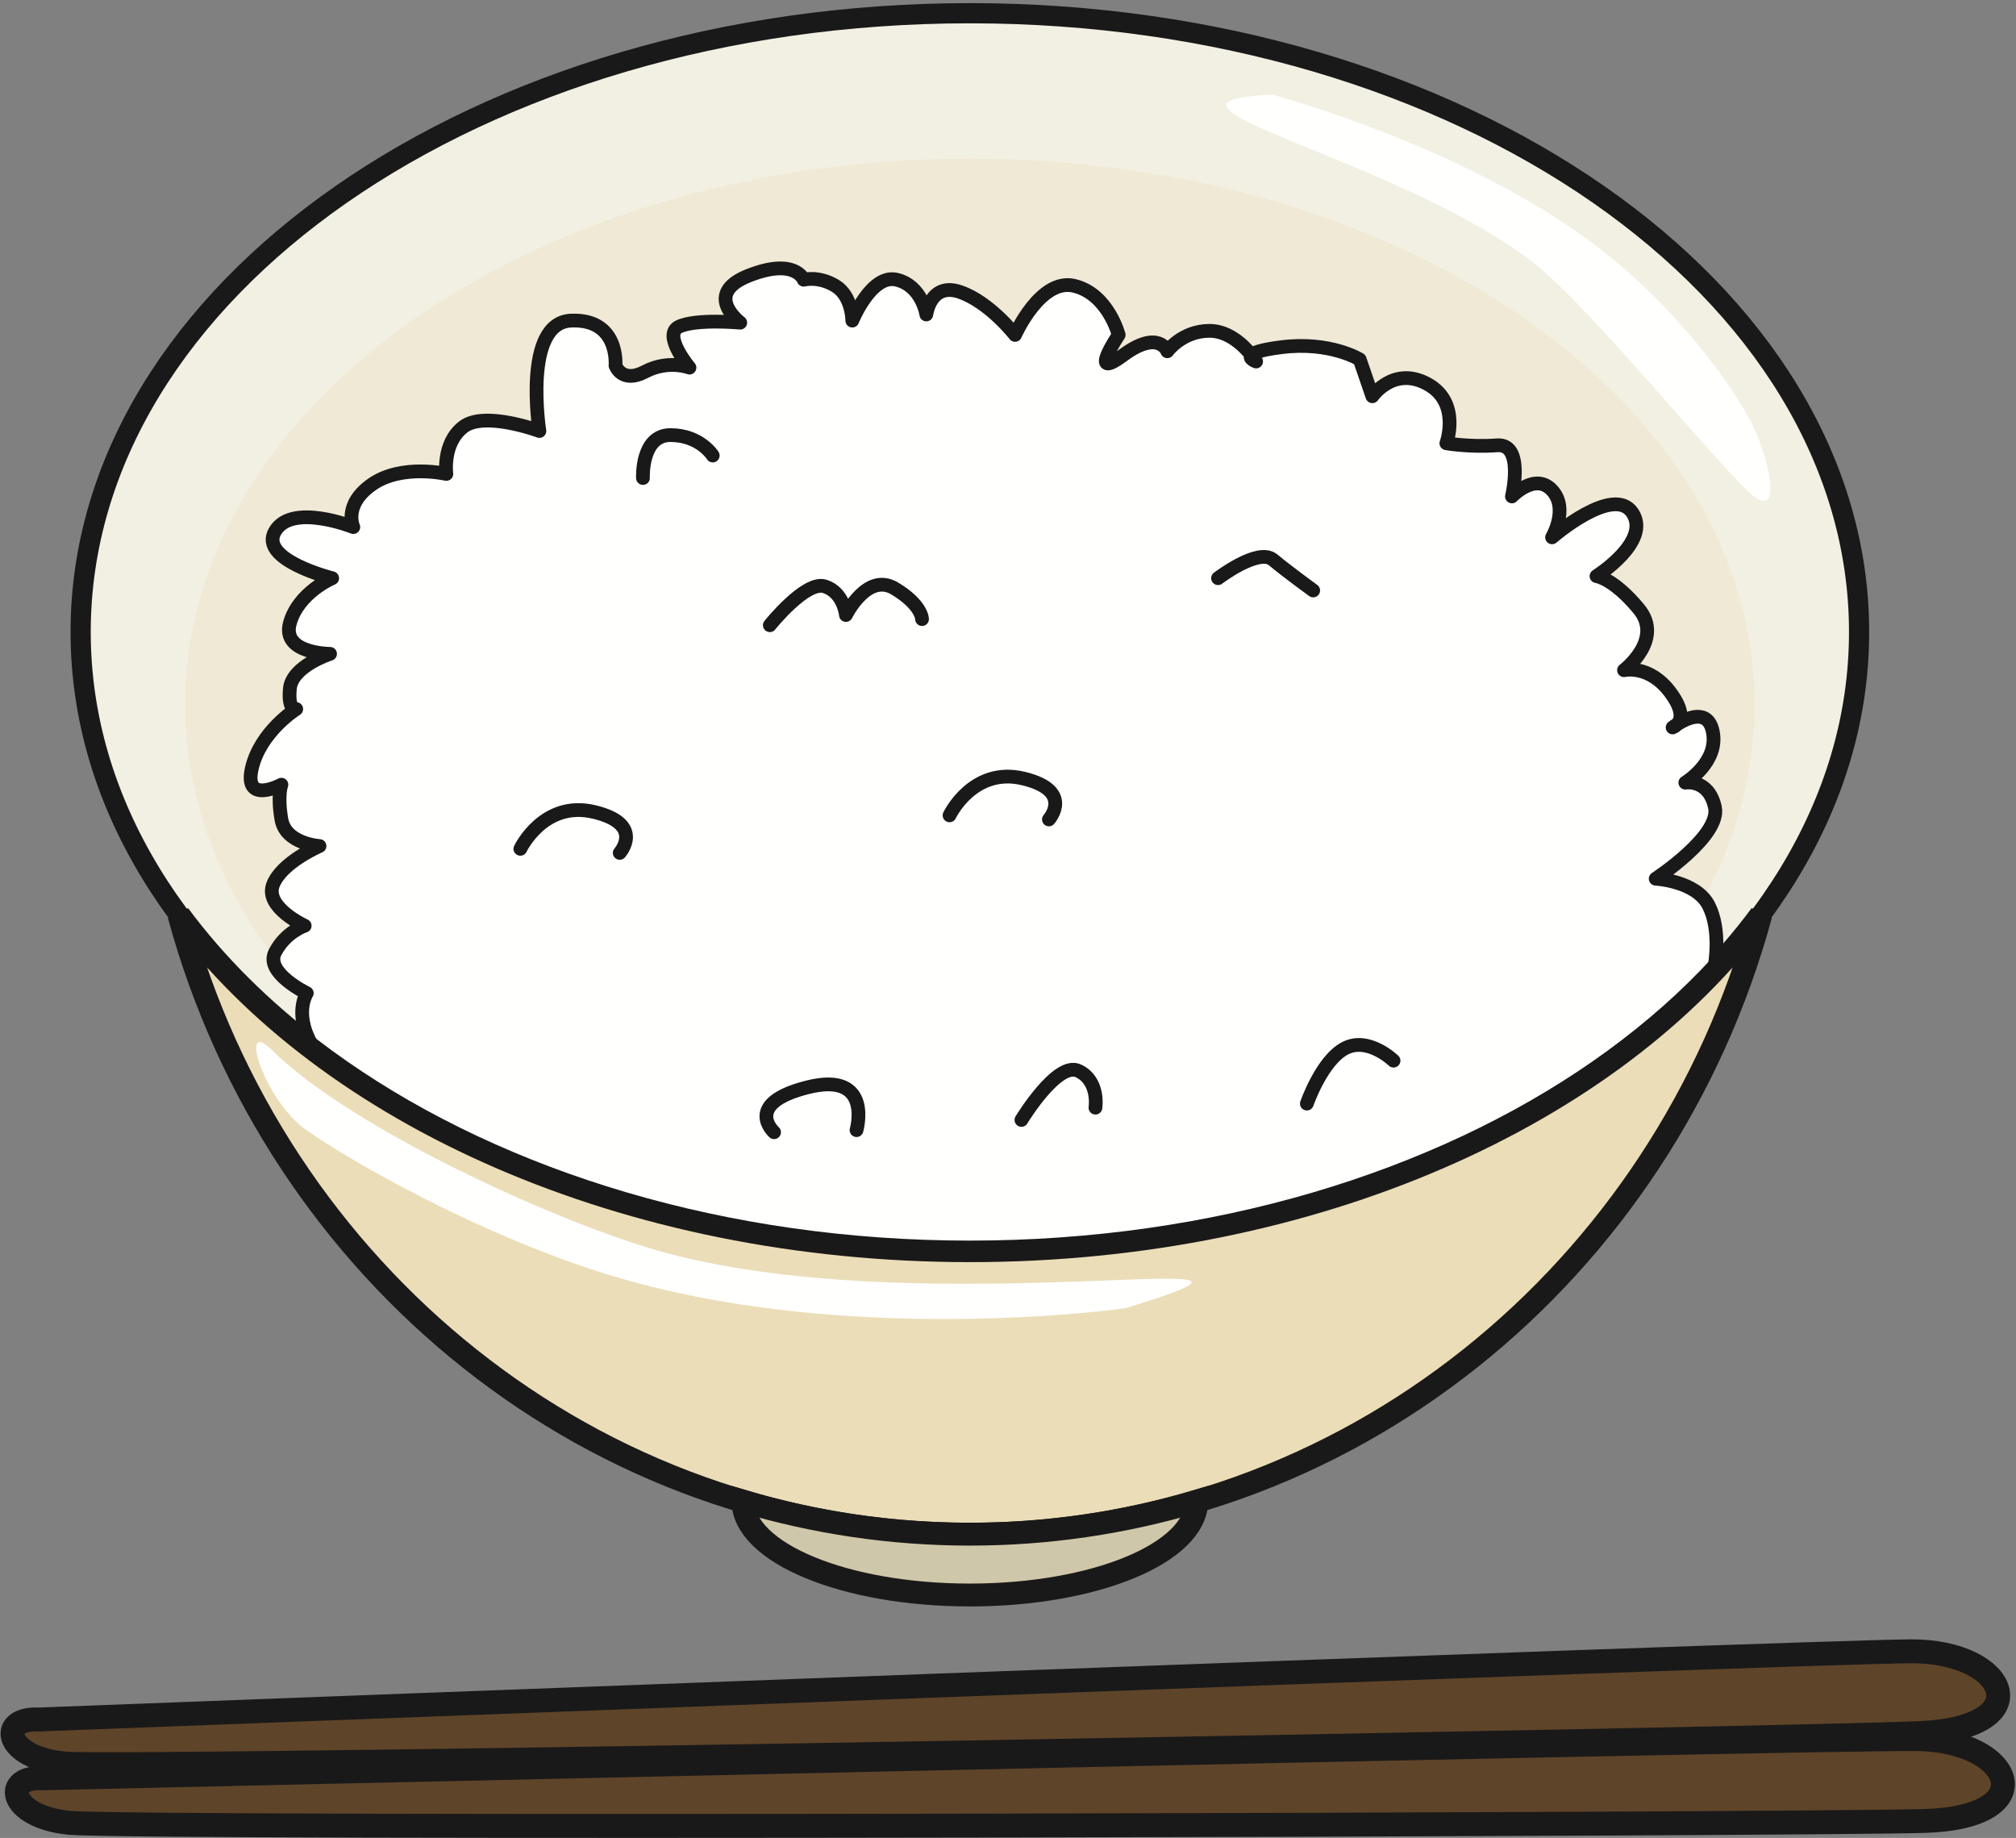 <?xml version="1.0" encoding="UTF-8"?>
<!DOCTYPE svg PUBLIC "-//W3C//DTD SVG 1.1//EN" "http://www.w3.org/Graphics/SVG/1.1/DTD/svg11.dtd">
<svg version="1.1" xmlns="http://www.w3.org/2000/svg" xmlns:xlink="http://www.w3.org/1999/xlink" x="0" y="0" width="588" height="536" viewBox="0, 0, 588, 536">
  <rect x="0" y="0" width="588" height="536" fill="#808080" stroke="none"/>
  <g id="Layer_1">
    <path d="M542.233,184.303 C542.233,283.954 426.104,364.744 282.875,364.744 C139.643,364.744 23.523,283.954 23.523,184.303 C23.523,84.647 139.643,3.857 282.875,3.857 C426.104,3.857 542.233,84.647 542.233,184.303" fill="#F1F0E2"/>
    <path d="M511.727,205.516 C511.727,293.46 409.276,364.744 282.875,364.744 C156.488,364.744 54.027,293.46 54.027,205.516 C54.027,117.582 156.488,46.298 282.875,46.298 C409.276,46.298 511.727,117.582 511.727,205.516" fill="#EFE9D5"/>
    <g>
      <path d="M282.875,364.744 C182.384,364.744 95.246,324.975 52.183,266.827 C80.513,371.019 173.066,447.415 282.875,447.415 C392.681,447.415 485.25,371.019 513.571,266.827 C470.5,324.975 383.371,364.744 282.875,364.744 z" fill="#EBDDB8"/>
      <path d="M282.875,364.744 C182.384,364.744 95.246,324.975 52.183,266.827 C80.513,371.019 173.066,447.415 282.875,447.415 C392.681,447.415 485.25,371.019 513.571,266.827 C470.5,324.975 383.371,364.744 282.875,364.744 z" fill-opacity="0" stroke="#1A1919" stroke-width="6.67"/>
    </g>
    <g>
      <path d="M216.684,437.784 C216.862,452.911 246.427,465.156 282.875,465.156 C319.324,465.156 348.875,452.911 349.054,437.784 C328.037,444.031 305.843,447.415 282.875,447.415 C259.916,447.415 237.71,444.031 216.684,437.784 z" fill="#CFC7A9"/>
      <path d="M216.684,437.784 C216.862,452.911 246.427,465.156 282.875,465.156 C319.324,465.156 348.875,452.911 349.054,437.784 C328.037,444.031 305.843,447.415 282.875,447.415 C259.916,447.415 237.71,444.031 216.684,437.784 z" fill-opacity="0" stroke="#1A1919" stroke-width="6.67"/>
    </g>
    <path d="M489.207,211.205 C488.385,211.729 487.847,212.145 487.847,212.145 C487.847,212.145 488.581,211.904 489.207,211.205 z" fill-opacity="0" stroke="#1A1919" stroke-width="5.887" stroke-linecap="round" stroke-linejoin="round"/>
    <path d="M366.364,105.424 C366.364,105.424 365.882,104.636 364.985,103.54 C364.002,104.59 366.364,105.424 366.364,105.424 z" fill-opacity="0" stroke="#1A1919" stroke-width="2.005" stroke-linecap="round" stroke-linejoin="round"/>
    <g>
      <path d="M498.338,264.016 C494.634,256.864 482.907,256.264 482.907,256.264 C482.907,256.264 502.025,243.741 500.182,235.399 C498.338,227.052 491.552,228.244 491.552,228.244 C491.552,228.244 501.416,222.282 499.554,213.336 C498.141,206.453 491.981,209.455 489.207,211.205 C488.581,211.904 487.847,212.145 487.847,212.145 C487.847,212.145 488.385,211.729 489.207,211.205 C490.336,209.978 491.159,207.325 487.238,202.009 C481.062,193.662 473.668,195.452 473.668,195.452 C473.668,195.452 485.377,186.51 477.983,177.568 C470.572,168.621 465.648,168.021 465.648,168.021 C465.648,168.021 481.671,157.89 476.121,149.542 C470.572,141.196 452.688,156.698 452.688,156.698 C452.688,156.698 457.629,148.351 452.688,142.986 C447.766,137.619 440.981,144.776 440.981,144.776 C440.981,144.776 444.685,129.274 436.666,129.869 C428.646,130.463 421.861,129.274 421.861,129.274 C421.861,129.274 426.176,117.35 416.313,111.979 C406.448,106.617 400.271,115.559 400.271,115.559 L396.582,104.829 C396.582,104.829 387.954,99.461 373.76,101.252 C367.959,101.981 365.667,102.815 364.985,103.54 C365.882,104.636 366.364,105.424 366.364,105.424 C366.364,105.424 364.002,104.59 364.985,103.54 C362.875,100.916 358.452,96.481 352.796,96.481 C344.775,96.481 340.462,102.442 340.462,102.442 C340.462,102.442 337.99,95.887 327.518,103.634 C317.033,111.384 326.283,97.671 326.283,97.671 C326.283,97.671 323.204,85.753 313.326,83.364 C303.462,80.977 296.06,97.671 296.06,97.671 C296.06,97.671 288.666,88.134 280.029,85.154 C271.4,82.169 270.174,91.71 270.174,91.71 C270.174,91.71 268.93,83.364 261.536,81.574 C254.134,79.784 248.585,93.499 248.585,93.499 C248.585,93.499 248.585,86.344 243.652,83.364 C238.721,80.382 234.406,81.574 234.406,81.574 C234.406,81.574 231.935,75.017 218.366,80.382 C204.796,85.753 215.905,94.097 215.905,94.097 C215.905,94.097 202.953,92.901 198.021,95.286 C193.089,97.675 201.101,107.214 201.101,107.214 C201.101,107.214 194.933,104.829 188.148,108.398 C181.372,111.979 179.519,106.617 179.519,106.617 C179.519,106.617 180.754,92.901 166.566,93.499 C152.38,94.1 157.321,125.693 157.321,125.693 C157.321,125.693 141.28,119.731 135.123,124.501 C128.955,129.274 130.182,138.215 130.182,138.215 C130.182,138.215 117.238,135.234 108.6,141.196 C99.963,147.161 103.051,153.712 103.051,153.712 C103.051,153.712 85.167,146.561 80.235,154.908 C75.304,163.255 96.884,168.621 96.884,168.621 C96.884,168.621 87.02,172.792 84.55,181.738 C82.079,190.685 96.267,190.68 96.267,190.68 C96.267,190.68 85.167,194.256 84.55,200.817 C83.932,207.378 86.402,206.779 86.402,206.779 C86.402,206.779 75.92,213.336 73.451,224.068 C70.989,234.799 82.079,228.839 82.079,228.839 C82.079,228.839 80.852,231.825 82.079,238.974 C83.315,246.131 93.188,246.727 93.188,246.727 C93.188,246.727 82.079,251.497 79.618,258.054 C77.156,264.61 88.864,269.976 88.864,269.976 C88.864,269.976 83.315,271.768 80.235,277.729 C77.148,283.685 89.481,289.645 89.481,289.645 C89.481,289.645 85.167,296.199 91.952,306.341 C91.979,306.384 92.015,306.44 92.042,306.475 C139.446,342.296 207.393,364.744 282.875,364.744 C372.792,364.744 452.008,332.898 498.534,284.549 L500.182,281.301 C500.182,281.301 502.025,271.171 498.338,264.016 z" fill="#FFFFFE"/>
      <path d="M498.338,264.016 C494.634,256.864 482.907,256.264 482.907,256.264 C482.907,256.264 502.025,243.741 500.182,235.399 C498.338,227.052 491.552,228.244 491.552,228.244 C491.552,228.244 501.416,222.282 499.554,213.336 C498.141,206.453 491.981,209.455 489.207,211.205 C488.581,211.904 487.847,212.145 487.847,212.145 C487.847,212.145 488.385,211.729 489.207,211.205 C490.336,209.978 491.159,207.325 487.238,202.009 C481.062,193.662 473.668,195.452 473.668,195.452 C473.668,195.452 485.377,186.51 477.983,177.568 C470.572,168.621 465.648,168.021 465.648,168.021 C465.648,168.021 481.671,157.89 476.121,149.542 C470.572,141.196 452.688,156.698 452.688,156.698 C452.688,156.698 457.629,148.351 452.688,142.986 C447.766,137.619 440.981,144.776 440.981,144.776 C440.981,144.776 444.685,129.274 436.666,129.869 C428.646,130.463 421.861,129.274 421.861,129.274 C421.861,129.274 426.176,117.35 416.313,111.979 C406.448,106.617 400.271,115.559 400.271,115.559 L396.582,104.829 C396.582,104.829 387.954,99.461 373.76,101.252 C367.959,101.981 365.667,102.815 364.985,103.54 C365.882,104.636 366.364,105.424 366.364,105.424 C366.364,105.424 364.002,104.59 364.985,103.54 C362.875,100.916 358.452,96.481 352.796,96.481 C344.775,96.481 340.462,102.442 340.462,102.442 C340.462,102.442 337.99,95.887 327.518,103.634 C317.033,111.384 326.283,97.671 326.283,97.671 C326.283,97.671 323.204,85.753 313.326,83.364 C303.462,80.977 296.06,97.671 296.06,97.671 C296.06,97.671 288.666,88.134 280.029,85.154 C271.4,82.169 270.174,91.71 270.174,91.71 C270.174,91.71 268.93,83.364 261.536,81.574 C254.134,79.784 248.585,93.499 248.585,93.499 C248.585,93.499 248.585,86.344 243.652,83.364 C238.721,80.382 234.406,81.574 234.406,81.574 C234.406,81.574 231.935,75.017 218.366,80.382 C204.796,85.753 215.905,94.097 215.905,94.097 C215.905,94.097 202.953,92.901 198.021,95.286 C193.089,97.675 201.101,107.214 201.101,107.214 C201.101,107.214 194.933,104.829 188.148,108.398 C181.372,111.979 179.519,106.617 179.519,106.617 C179.519,106.617 180.754,92.901 166.566,93.499 C152.38,94.1 157.321,125.693 157.321,125.693 C157.321,125.693 141.28,119.731 135.123,124.501 C128.955,129.274 130.182,138.215 130.182,138.215 C130.182,138.215 117.238,135.234 108.6,141.196 C99.963,147.161 103.051,153.712 103.051,153.712 C103.051,153.712 85.167,146.561 80.235,154.908 C75.304,163.255 96.884,168.621 96.884,168.621 C96.884,168.621 87.02,172.792 84.55,181.738 C82.079,190.685 96.267,190.68 96.267,190.68 C96.267,190.68 85.167,194.256 84.55,200.817 C83.932,207.378 86.402,206.779 86.402,206.779 C86.402,206.779 75.92,213.336 73.451,224.068 C70.989,234.799 82.079,228.839 82.079,228.839 C82.079,228.839 80.852,231.825 82.079,238.974 C83.315,246.131 93.188,246.727 93.188,246.727 C93.188,246.727 82.079,251.497 79.618,258.054 C77.156,264.61 88.864,269.976 88.864,269.976 C88.864,269.976 83.315,271.768 80.235,277.729 C77.148,283.685 89.481,289.645 89.481,289.645 C89.481,289.645 85.167,296.199 91.952,306.341 C91.979,306.384 92.015,306.44 92.042,306.475 C139.446,342.296 207.393,364.744 282.875,364.744 C372.792,364.744 452.008,332.898 498.534,284.549 L500.182,281.301 C500.182,281.301 502.025,271.171 498.338,264.016 z" fill-opacity="0" stroke="#1A1919" stroke-width="4.01" stroke-linecap="round" stroke-linejoin="round"/>
    </g>
    <path d="M187.53,139.405 C187.53,139.405 186.922,126.888 195.55,126.888 C204.187,126.888 207.885,132.845 207.885,132.845 M355.266,168.621 C355.266,168.621 366.975,159.678 371.306,163.255 C375.603,166.836 383.013,172.201 383.013,172.201 M276.95,237.785 C276.95,237.785 283.734,223.472 298.53,227.052 C313.326,230.629 305.934,238.974 305.934,238.974 M151.772,247.545 C151.772,247.545 158.556,233.233 173.353,236.81 C188.157,240.39 180.754,248.732 180.754,248.732 M225.769,330.193 C225.769,330.193 216.513,321.843 235.633,317.073 C254.751,312.31 249.82,329.585 249.82,329.585 M297.913,326.613 C297.913,326.613 308.394,309.32 314.561,312.31 C320.728,315.282 319.503,323.032 319.503,323.032 M381.169,321.843 C381.169,321.843 385.484,309.32 392.269,305.739 C399.054,302.168 406.448,309.32 406.448,309.32" fill-opacity="0" stroke="#1A1919" stroke-width="4.01" stroke-linecap="round" stroke-linejoin="round"/>
    <path d="M542.233,184.303 C542.233,283.954 426.104,364.744 282.875,364.744 C139.643,364.744 23.523,283.954 23.523,184.303 C23.523,84.647 139.643,3.857 282.875,3.857 C426.104,3.857 542.233,84.647 542.233,184.303 z" fill-opacity="0" stroke="#1A1919" stroke-width="5.887" stroke-linecap="round" stroke-linejoin="round"/>
    <path d="M371.091,27.617 C371.091,27.617 427.179,42.409 465.917,71.982 C488.544,89.258 503.637,110.427 509.759,121.269 C515.881,132.114 519.962,150.844 511.799,144.932 C503.637,139.016 464.915,90.591 447.568,76.91 C408.827,46.351 325.21,29.591 371.091,27.617" fill="#FFFFFE"/>
    <path d="M328.271,381.52 C328.271,381.52 245.684,393.352 175.599,371.172 C138.121,359.311 101.52,338.151 89.285,329.514 C77.049,320.884 69.378,296.431 79.197,306.135 C103.177,329.853 165.162,357.62 194.522,365.461 C273.208,386.442 395.062,361.039 328.271,381.52" fill="#FFFFFE"/>
    <g>
      <path d="M11.394,501.461 C11.394,501.461 528.967,481.661 557.396,481.573 C585.823,481.466 595.239,503.807 560.136,505.418 C525.028,507.021 36.6,515.892 18.913,514.297 C1.217,512.703 -0.833,500.816 11.394,501.461 z" fill="#5E4429"/>
      <path d="M11.394,501.461 C11.394,501.461 528.967,481.661 557.396,481.573 C585.823,481.466 595.239,503.807 560.136,505.418 C525.028,507.021 36.6,515.892 18.913,514.297 C1.217,512.703 -0.833,500.816 11.394,501.461 z" fill-opacity="0" stroke="#1A1919" stroke-width="6.97"/>
    </g>
    <g>
      <path d="M12.718,518.612 C12.718,518.612 530.614,506.831 559.043,507.173 C587.454,507.513 596.44,529.997 561.298,531.054 C526.175,532.109 37.647,533.434 19.978,531.571 C2.318,529.709 0.518,517.787 12.718,518.612 z" fill="#5E4429"/>
      <path d="M12.718,518.612 C12.718,518.612 530.614,506.831 559.043,507.173 C587.454,507.513 596.44,529.997 561.298,531.054 C526.175,532.109 37.647,533.434 19.978,531.571 C2.318,529.709 0.518,517.787 12.718,518.612 z" fill-opacity="0" stroke="#1A1919" stroke-width="6.97"/>
    </g>
    <path d="M224.533,182.334 C224.533,182.334 235.015,169.221 240.565,171.007 C246.113,172.792 246.731,179.352 246.731,179.352 C246.731,179.352 252.899,166.83 260.918,171.602 C268.93,176.376 268.93,180.548 268.93,180.548" fill-opacity="0" stroke="#1A1919" stroke-width="4.01" stroke-linecap="round" stroke-linejoin="round"/>
  </g>
</svg>
